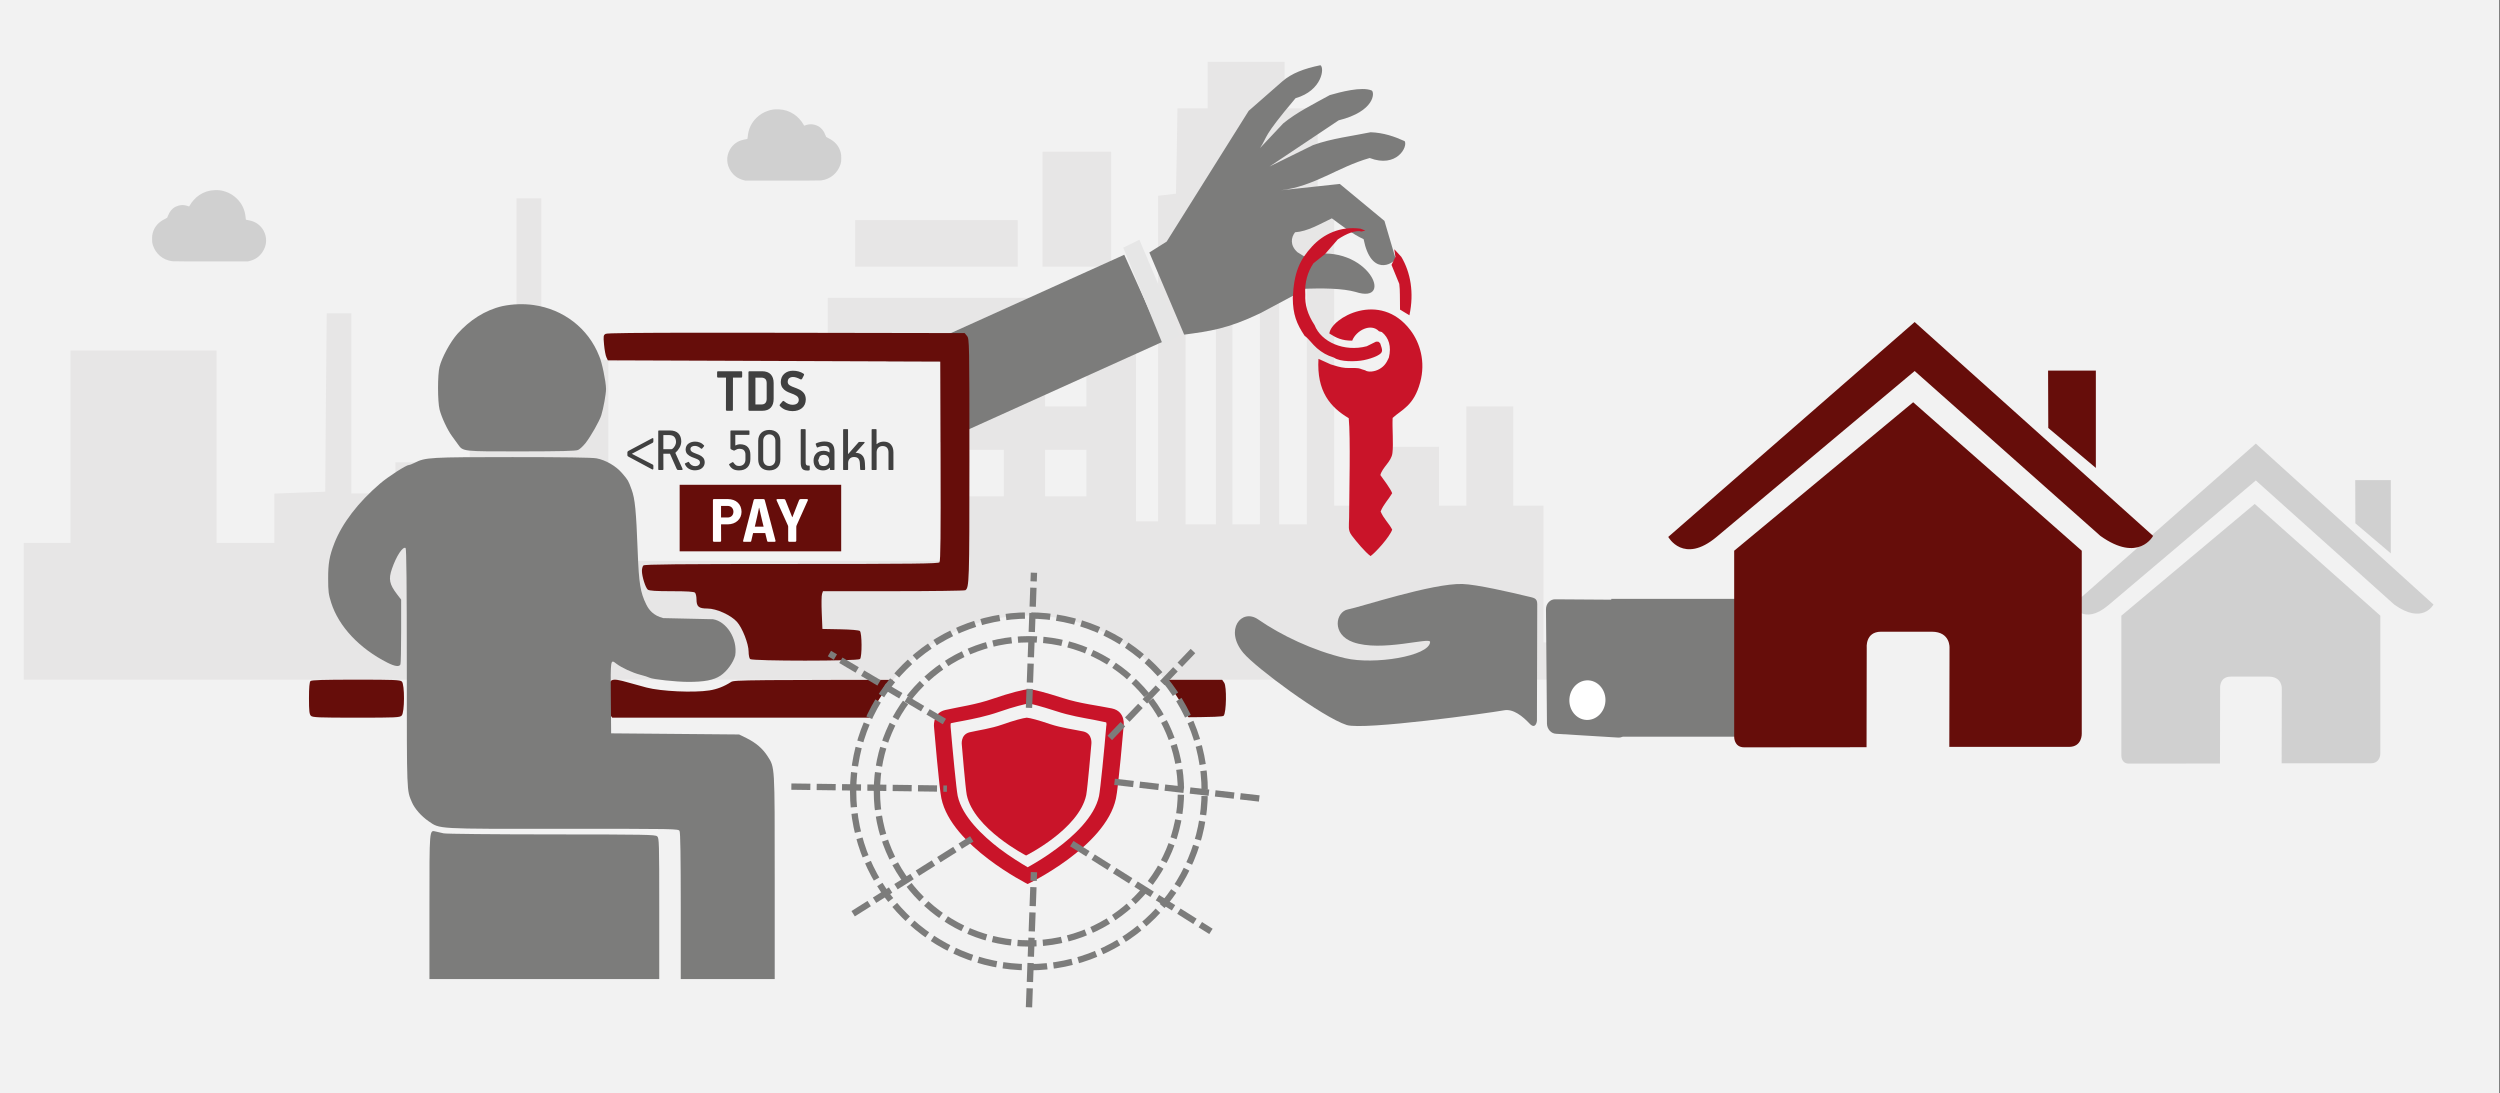 <svg width="526" height="230" xmlns="http://www.w3.org/2000/svg" xmlns:xlink="http://www.w3.org/1999/xlink" overflow="hidden"><rect width="100%" height="100%" fill="#808080" stroke="none"/><defs><clipPath id="clip0"><path d="M0 0 526 0 526 230 0 230Z" fill-rule="evenodd" clip-rule="evenodd"/></clipPath><clipPath id="clip1"><path d="M436 89 512 89 512 166 436 166Z" fill-rule="evenodd" clip-rule="evenodd"/></clipPath><clipPath id="clip2"><path d="M436 89 512 89 512 166 436 166Z" fill-rule="evenodd" clip-rule="evenodd"/></clipPath><clipPath id="clip3"><path d="M436 89 512 89 512 166 436 166Z" fill-rule="evenodd" clip-rule="evenodd"/></clipPath><clipPath id="clip4"><path d="M32 39 56 39 56 55 32 55Z" fill-rule="evenodd" clip-rule="evenodd"/></clipPath><clipPath id="clip5"><path d="M32 39 56 39 56 55 32 55Z" fill-rule="evenodd" clip-rule="evenodd"/></clipPath><clipPath id="clip6"><path d="M32 39 56 39 56 55 32 55Z" fill-rule="evenodd" clip-rule="evenodd"/></clipPath><clipPath id="clip7"><path d="M153 23 177 23 177 39 153 39Z" fill-rule="evenodd" clip-rule="evenodd"/></clipPath><clipPath id="clip8"><path d="M153 23 177 23 177 39 153 39Z" fill-rule="evenodd" clip-rule="evenodd"/></clipPath><clipPath id="clip9"><path d="M153 23 177 23 177 39 153 39Z" fill-rule="evenodd" clip-rule="evenodd"/></clipPath><clipPath id="clip10"><path d="M351 62 453 62 453 163 351 163Z" fill-rule="evenodd" clip-rule="evenodd"/></clipPath><clipPath id="clip11"><path d="M351 62 453 62 453 163 351 163Z" fill-rule="evenodd" clip-rule="evenodd"/></clipPath><clipPath id="clip12"><path d="M351 62 453 62 453 163 351 163Z" fill-rule="evenodd" clip-rule="evenodd"/></clipPath></defs><g clip-path="url(#clip0)"><rect x="0" y="0" width="525.239" height="230" fill="#FFFFFF" transform="scale(1.001 1)"/><rect x="0" y="0" width="525.239" height="230" fill="#F2F2F2" transform="scale(1.001 1)"/><path d="M0 115.617 0 101.233 4.93 101.233 9.826 101.233 9.826 81.01 9.826 60.748 25.173 60.748 40.52 60.748 40.52 81.01 40.52 101.233 46.596 101.233 52.672 101.233 52.672 96.06 52.672 90.847 58.019 90.651 63.366 90.455 63.505 71.682 63.679 52.909 66.283 52.909 68.852 52.909 68.852 71.839 68.852 90.808 73.505 90.808 78.123 90.808 78.123 87.516 78.123 84.263 85.935 84.263 93.747 84.263 93.747 73.485 93.747 62.707 98.678 62.707 103.573 62.707 103.573 45.737 103.573 28.728 106.178 28.728 108.782 28.728 108.782 45.737 108.782 62.707 116.906 62.707 124.996 62.707 124.996 73.485 124.996 84.263 140.621 84.263 156.246 84.263 156.246 92.768 156.246 101.233 162.6 101.233 168.988 101.233 168.988 75.445 168.988 49.656 201.383 49.656 233.778 49.656 233.778 73.172 233.778 96.687 236.104 96.687 238.431 96.687 238.431 62.433 238.431 28.179 240.306 27.983 242.181 27.748 242.354 18.773 242.493 9.798 245.653 9.798 248.847 9.798 248.847 4.899 248.847 0 256.937 0 265.027 0 265.027 4.899 265.027 9.798 268.499 9.798 271.971 9.798 271.971 18.93 271.971 28.101 273.707 28.101 275.443 28.101 275.443 60.748 275.443 93.395 279.228 93.395 282.978 93.395 282.978 87.202 282.978 81.01 290.2 81.01 297.457 81.01 297.457 87.202 297.457 93.395 300.339 93.395 303.22 93.395 303.22 82.97 303.22 72.505 308.151 72.505 313.081 72.505 313.081 82.97 313.081 93.395 316.241 93.395 319.435 93.395 319.435 107.778 319.435 122.162 323.498 122.162 327.525 122.162 327.525 126.081 327.525 130 163.78 130 0 130 0 115.617ZM250.583 70.859 250.583 44.405 247.389 44.405 244.194 44.405 244.194 70.859 244.194 97.314 247.389 97.314 250.583 97.314 250.583 70.859ZM259.819 70.859 259.819 44.405 256.937 44.405 254.055 44.405 254.055 70.859 254.055 97.314 256.937 97.314 259.819 97.314 259.819 70.859ZM269.68 70.859 269.68 44.405 266.763 44.405 263.881 44.405 263.881 70.859 263.881 97.314 266.763 97.314 269.68 97.314 269.68 70.859ZM188.64 86.536 188.64 81.637 184.3 81.637 179.96 81.637 179.96 86.536 179.96 91.435 184.3 91.435 188.64 91.435 188.64 86.536ZM206.001 86.536 206.001 81.637 201.661 81.637 197.321 81.637 197.321 86.536 197.321 91.435 201.661 91.435 206.001 91.435 206.001 86.536ZM223.362 86.536 223.362 81.637 219.021 81.637 214.681 81.637 214.681 86.536 214.681 91.435 219.021 91.435 223.362 91.435 223.362 86.536ZM188.64 67.606 188.64 62.707 184.3 62.707 179.96 62.707 179.96 67.606 179.96 72.505 184.3 72.505 188.64 72.505 188.64 67.606ZM206.001 67.606 206.001 62.707 201.661 62.707 197.321 62.707 197.321 67.606 197.321 72.505 201.661 72.505 206.001 72.505 206.001 67.606ZM223.362 67.606 223.362 62.707 219.021 62.707 214.681 62.707 214.681 67.606 214.681 72.505 219.021 72.505 223.362 72.505 223.362 67.606ZM174.752 38.212 174.752 33.313 191.835 33.313 208.918 33.313 208.918 38.212 208.918 43.111 191.835 43.111 174.752 43.111 174.752 38.212ZM214.126 31.04 214.126 18.93 221.348 18.93 228.57 18.93 228.57 31.04 228.57 43.111 221.348 43.111 214.126 43.111 214.126 31.04Z" fill="#E7E6E6" fill-rule="evenodd" transform="matrix(1.001 0 -0 1 5 13)"/><g clip-path="url(#clip1)"><g clip-path="url(#clip2)"><g clip-path="url(#clip3)"><path d="M10.334 69.969C10.334 69.969 10.267 71.668 11.926 71.668 13.991 71.668 31.084 71.646 31.084 71.646L31.112 55.948C31.112 55.948 30.842 53.36 33.353 53.36L41.302 53.36C44.272 53.36 44.09 55.948 44.09 55.948L44.056 71.595C44.056 71.595 60.263 71.595 62.808 71.595 64.915 71.595 64.819 69.48 64.819 69.48L64.819 40.54 38.391 17.031 10.334 40.54C10.334 40.54 10.334 69.969 10.334 69.969Z" fill="#D0D0D0" transform="matrix(1 0 -0 1 436 89)"/><path d="M0 38.352C0 38.352 2.382 42.742 7.577 38.352L38.624 12.086 67.733 38.188C73.747 42.526 76 38.188 76 38.188L38.624 4.332 0 38.352Z" fill="#D0D0D0" transform="matrix(1 0 -0 1 436 89)"/><path d="M67.027 12.024 59.54 12.024 59.571 21.104 67.027 27.43Z" fill="#D0D0D0" transform="matrix(1 0 -0 1 436 89)"/></g></g></g><path d="M77.757 0.034 129.021 0.034 129.444 0.645C129.994 1.44 129.904 6.935 129.33 7.589 128.996 7.969 124.12 8 64.894 8L0.818 8 0.409 7.447C0.094 7.02 0 6.205 0 3.884 0-0.427 0.151-0.539 4.336 0.644 5.637 1.012 7.293 1.468 8.015 1.657 11.097 2.464 17.897 2.778 21.225 2.266 22.822 2.021 24.359 1.423 25.795 0.488 26.464 0.052 28.568 0.034 77.757 0.034Z" fill="#660D0A" fill-rule="evenodd" transform="matrix(1.001 0 -0 1 128 143)"/><path d="M8.115 0 8.127 0.467C16.968 9.333 9.283 21.416 6.954 12.817 6.104 10.165 3.928 6.666 1.089 2.758L0 2.164Z" fill="#7C7C7B" fill-rule="evenodd" transform="matrix(0.549 -0.836 0.836 0.549 270.677 60.198)"/><rect x="0" y="0" width="98.542" height="19.999" fill="#7C7C7B" transform="matrix(0.912 -0.412 0.411 0.912 146.672 94.2)"/><path d="M12.46 0 15.707 1.93 3.553 20.131 0 18.138 12.46 0Z" fill="#E6E6E6" fill-rule="evenodd" transform="matrix(0.549 -0.836 0.836 0.549 229.492 62.514)"/><path d="M10.421 0 14.348 1.789 46.803 1.114 55.864 3.625C58.363 4.331 60.624 5.963 63.107 8.458 63.175 9.494 58.856 11.707 54.436 7.893 43.454 6.575 44.797 7.391 41.567 7.407L48.571 8.631C52.022 9.698 55.49 11.738 58.941 13.558 60.642 15.018 64.178 18.156 64.586 20.4 64.603 21.169 61.288 23.366 55.524 18.03L39.408 11.204 48.231 16.399C51.614 18.972 54.215 22.111 57.122 25.029 58.533 27.367 59.128 29.706 59.486 32.044 58.873 33.299 53.773 33.754 52.481 27.838 47.16 23.24 41.125 21.404 36.535 15.928L44.474 25.579 43.131 37.693 37.759 44.033C36.501 44.158 31.774 41.789 37.504 36.14 37.13 33.629 37.368 30.867 37.504 28.152 35.09 26.677 32.42 25.422 30.805 23.288 29.403 23.182 27.924 23.87 27.573 25.995L27.631 28.156 19.516 30.32 12.492 26.486C5.961 22.531 3.583 19.721 0 15.614Z" fill="#7C7C7B" fill-rule="evenodd" transform="matrix(0.549 -0.836 0.836 0.549 236.098 61.837)"/><path d="M13.131 8.706 13.726 8.861C15.207 10.069 15.774 11.897 15.2 14.244 14.704 15.328 14.293 16.033 13.195 16.661 12.238 17.203 10.856 17.381 10.211 16.908 9.07 16.622 9.361 16.475 8.1 16.428 7.455 16.405 6.789 16.467 6.115 16.413 4.982 16.32 3.975 15.971 2.99 15.669L0.404 14.5C0 21.378 2.927 24.7 6.767 26.985 7.164 31.036 6.874 42.515 6.845 47.968 6.831 49.78 6.541 50.524 7.426 51.701 8.397 52.979 10.19 55.133 11.345 56 12.387 55.28 15.384 51.965 15.902 50.431 15.172 49.029 14.081 48.115 13.471 46.605 14.13 45.025 15.087 44.157 15.895 42.778 15.597 41.888 14.116 39.92 13.414 38.952 13.861 37.271 15.732 36.148 15.951 34.32 16.192 32.33 15.887 29.139 15.994 26.931 17.914 25.157 20.444 24.414 21.783 19.457 22.967 15.081 21.734 11.115 19.728 8.466 13.315 0 3.012 5.918 2.693 9.171 4.223 10.139 5.379 10.681 7.497 10.673 8.334 8.505 11.451 6.901 13.131 8.706Z" fill="#C91429" fill-rule="evenodd" transform="matrix(1.001 0 -0 1 277 61)"/><path d="M21.332 4.43 22.821 6.051C24.749 9.295 25.534 13.597 24.517 18.333L22.542 17.142C22.491 14.723 22.576 13.141 22.387 11.729L20.752 7.731 21.575 6.048ZM14.264 0.119 15.258 0.513 14.447 0.714C13.319 0.352 11.307 1.119 9.46 2.376L6.794 5.441 4.338 7.404C3.138 9.195 2.46 11.438 2.627 13.99 2.518 16.032 3.083 18.131 4.588 20.407 5.963 23.964 10.797 26.095 15.537 24.855L17.498 23.883C18.2 23.932 17.874 23.77 18.374 24.24 18.866 25.723 19.126 26.136 17.744 26.849 16.941 27.262 15.826 27.594 14.9 27.781 13.279 28.105 9.95 28.178 8.648 27.238 7.201 26.792 6.18 26.192 5.08 25.261 4.118 24.442 3.3 23.195 2.489 22.66 0.774 20.083 0.036 18.139 0 14.711 0.246 9.226 1.476 6.657 4.06 3.846 6.383 1.31 9.972-0.489 14.264 0.119Z" fill="#C91429" fill-rule="evenodd" transform="matrix(1.001 0 -0 1 272 48)"/><path d="M0 5C-1.14416e-15 2.239 2.012 0 4.493 0 6.975-1.27313e-15 8.987 2.239 8.987 5 8.987 7.761 6.975 10 4.493 10 2.012 10-1.71624e-15 7.761 0 5Z" fill="#FFFFFF" fill-rule="evenodd" transform="matrix(1.001 0 -0 1 329 143)"/><rect x="0" y="0" width="36.947" height="29" fill="#7C7C7B" transform="matrix(-1.001 -8.75495e-08 8.74228e-08 -1 376 155)"/><path d="M-16.112-0.746-2.402-0.003C-1.344 0.055-0.263-0.823 0-1.952-0.071-10.448-0.142-18.945-0.214-27.442 0.049-28.571-0.061-28.937-1.12-28.982L-14.148-28.98C-15.207-29.025-16.14-28.111-16.221-26.949L-17.89-2.963C-17.97-1.801-17.17-0.803-16.112-0.746ZM-8.041-25.682C-5.947-25.682-4.251-23.815-4.251-21.513-4.251-19.21-5.948-17.343-8.041-17.343-10.134-17.343-11.832-19.21-11.832-21.513-11.832-23.816-10.135-25.682-8.041-25.682Z" fill="#7C7C7B" fill-rule="evenodd" transform="matrix(1 0.061 0.061 -0.998 343.345 126.331)"/><path d="M-59.735-10.065C-54.733-13.102-47.852-15.91-40.991-17.094-34.886-18.147-23.401-15.607-23.401-12.607-23.401-11.471-33.473-15.408-39.566-13.62-44.239-12.249-43.576-7.441-41.034-6.807-38.508-6.176-23.705-0.211-17.382-0.005-14.404 0.091-7.05-1.145-3.492-1.782-2.273-2-1.509-1.976-1.433-3.26-1.079-9.223-0.381-21.418-0-27.788 0.008-27.923-0.162-29.733-1.52-28.459-3.006-27.065-5.091-25.52-7.019-26.001-10.044-26.756-36.213-32.029-39.823-31.106-44.986-29.786-59.604-20.257-62.407-17.295-66.751-12.703-63.374-7.855-59.735-10.065Z" fill="#7C7C7B" fill-rule="evenodd" transform="matrix(1 0.061 0.061 -0.998 325.067 123.926)"/><g clip-path="url(#clip4)"><g clip-path="url(#clip5)"><g clip-path="url(#clip6)"><path d="M4.13 14.962C2.233 14.721 0.716 13.414 0.143 11.527 0.02 11.123 0.003 10.976 0 10.308-0.002 9.695 0.019 9.462 0.112 9.093 0.456 7.724 1.276 6.747 2.667 6.052 2.87 5.95 3.062 5.835 3.094 5.797 3.126 5.758 3.203 5.574 3.265 5.387 3.541 4.559 4.128 3.84 4.794 3.513 5.723 3.058 6.551 3.03 7.517 3.422 7.584 3.45 7.632 3.405 7.721 3.231 8.112 2.462 8.933 1.543 9.675 1.044 10.669 0.374 11.633 0.055 12.801 0.008 13.672-0.026 14.202 0.043 14.941 0.288 15.877 0.599 16.639 1.068 17.352 1.774 18.427 2.838 19.031 4.172 19.16 5.767 19.193 6.177 19.209 6.229 19.307 6.25 19.368 6.262 19.618 6.312 19.863 6.359 21.182 6.615 22.187 7.337 22.817 8.483 23.611 9.929 23.533 11.645 22.608 13.036 21.969 13.998 21.195 14.565 20.099 14.874L19.68 14.993 12.088 15.001C7.911 15.005 4.332 14.988 4.13 14.962Z" fill="#D0D0D0" transform="matrix(1.027 0 -0 1 32 40)"/></g></g></g><g clip-path="url(#clip7)"><g clip-path="url(#clip8)"><g clip-path="url(#clip9)"><path d="M-4.13-14.962C-2.233-14.721-0.716-13.414-0.143-11.527-0.02-11.123-0.003-10.976-0-10.308 0.002-9.695-0.019-9.462-0.112-9.093-0.456-7.724-1.276-6.747-2.667-6.052-2.87-5.95-3.062-5.835-3.094-5.797-3.126-5.758-3.203-5.574-3.265-5.387-3.541-4.559-4.128-3.84-4.794-3.513-5.723-3.058-6.551-3.03-7.517-3.422-7.584-3.45-7.632-3.405-7.721-3.231-8.112-2.462-8.933-1.543-9.675-1.044-10.669-0.374-11.633-0.055-12.801-0.008-13.672 0.026-14.202-0.043-14.941-0.288-15.877-0.599-16.639-1.068-17.352-1.774-18.427-2.838-19.031-4.172-19.16-5.767-19.193-6.177-19.209-6.229-19.307-6.25-19.368-6.262-19.618-6.312-19.863-6.359-21.182-6.615-22.187-7.337-22.817-8.483-23.611-9.929-23.533-11.645-22.608-13.036-21.969-13.998-21.195-14.565-20.099-14.874L-19.68-14.993-12.088-15.001C-7.911-15.005-4.332-14.988-4.13-14.962Z" fill="#D0D0D0" transform="matrix(1.027 8.98031e-08 8.74228e-08 -1 177 23)"/></g></g></g><rect x="0" y="0" width="69.899" height="42" fill="#F2F2F2" transform="matrix(1.001 0 -0 1 128 76)"/><path d="M-10.104 0C-16.939 0-19.424-0.078-19.657-0.3-19.869-0.503-19.971-1.669-19.971-3.907-19.971-6.58-19.892-7.289-19.559-7.607-19.2-7.949-17.968-8-10.029-8-1.528-8-0.881-7.969-0.477-7.543 0.146-6.887 0.164-0.983-0.455-0.393-0.814-0.051-2.056 0-10.104 0Z" fill="#660D0A" fill-rule="evenodd" transform="matrix(1.001 8.75495e-08 8.74228e-08 -1 85 143)"/><path d="M21.197 0.001C25.99-0.002 31.707 0.004 38.439 0.016L75.892 0.084 76.39 0.699C76.874 1.295 76.889 2.097 76.889 26.923 76.889 52.391 76.848 53.662 76.025 54.185 75.855 54.293 69.054 54.386 60.911 54.386L46.108 54.386 45.908 54.972C45.798 55.294 45.771 57.081 45.849 58.944L45.99 62.33 49.753 62.403C51.985 62.446 53.656 62.591 53.86 62.76 54.318 63.14 54.344 68.206 53.891 68.659L53.891 68.663C53.441 69.112 31.238 69.112 30.788 68.663 30.616 68.491 30.476 67.784 30.476 67.092 30.476 65.465 29.172 62.125 28.039 60.849 26.77 59.42 23.716 58.036 21.832 58.036 20 58.036 19.524 57.641 19.524 56.116 19.524 55.511 19.383 54.874 19.211 54.702 18.992 54.483 17.53 54.39 14.307 54.39 11.032 54.39 9.595 54.296 9.295 54.064 8.806 53.686 8.051 51.279 8.051 50.097 8.051 49.65 8.192 49.144 8.364 48.972 8.604 48.732 15.872 48.66 39.492 48.66 65.151 48.66 70.355 48.6 70.6 48.305 70.815 48.048 70.876 42.266 70.828 27.013L70.761 6.074 35.825 5.944 0.888 5.814 0.582 5.163C0.413 4.805 0.193 3.614 0.093 2.517-0.075 0.671-0.049 0.501 0.449 0.236 0.739 0.08 6.816 0.007 21.197 0.001Z" fill="#660D0A" fill-rule="evenodd" transform="matrix(1.001 0 -0 1 127 70)"/><path d="M41.261 17.693C40.905 17.701 40.625 17.814 40.419 18.034L40.104 18.881 40.367 19.723C40.547 19.945 40.85 20.061 41.273 20.069 41.629 20.061 41.909 19.948 42.115 19.728 42.321 19.508 42.425 19.226 42.43 18.882 42.431 18.543 42.337 18.262 42.147 18.039 41.957 17.817 41.662 17.701 41.261 17.693ZM14.204 14.915C14.565 14.907 14.911 14.969 15.241 15.1 15.572 15.231 15.862 15.434 16.112 15.71 16.144 15.743 16.155 15.78 16.146 15.819 16.137 15.858 16.113 15.898 16.073 15.939L15.723 16.357C15.678 16.411 15.632 16.436 15.584 16.432 15.536 16.428 15.483 16.398 15.425 16.344 15.247 16.18 15.051 16.052 14.838 15.959 14.624 15.866 14.408 15.819 14.191 15.817 13.902 15.819 13.675 15.879 13.509 15.998 13.343 16.116 13.259 16.281 13.255 16.492 13.258 16.686 13.331 16.846 13.473 16.973 13.616 17.101 13.812 17.21 14.061 17.302 14.407 17.426 14.747 17.56 15.08 17.703 15.414 17.846 15.691 18.04 15.911 18.284 16.132 18.527 16.246 18.862 16.255 19.287 16.251 19.753 16.073 20.144 15.721 20.462 15.369 20.781 14.863 20.946 14.204 20.959 13.734 20.96 13.31 20.851 12.932 20.633 12.553 20.414 12.272 20.083 12.089 19.638 12.075 19.604 12.073 19.575 12.081 19.549 12.088 19.523 12.108 19.503 12.141 19.49L12.802 19.179C12.841 19.161 12.873 19.16 12.899 19.177 12.925 19.195 12.944 19.218 12.957 19.247 13.089 19.506 13.27 19.71 13.498 19.858 13.726 20.006 13.987 20.081 14.282 20.084 14.567 20.078 14.799 20.002 14.979 19.858 15.158 19.713 15.251 19.536 15.257 19.328 15.254 19.117 15.181 18.951 15.037 18.83 14.894 18.709 14.694 18.6 14.438 18.504 14.157 18.402 13.848 18.283 13.511 18.148 13.174 18.012 12.882 17.822 12.634 17.578 12.386 17.334 12.257 16.999 12.244 16.573 12.262 16.027 12.46 15.616 12.839 15.339 13.219 15.063 13.673 14.921 14.204 14.915ZM41.455 14.888C42.24 14.895 42.786 15.089 43.092 15.469 43.399 15.849 43.545 16.371 43.532 17.033L43.532 20.757C43.532 20.849 43.493 20.894 43.415 20.892L42.702 20.892C42.658 20.891 42.627 20.88 42.61 20.858 42.593 20.837 42.584 20.813 42.585 20.785L42.585 20.42 42.546 20.407C42.352 20.608 42.136 20.753 41.9 20.842 41.664 20.932 41.403 20.975 41.118 20.974 40.473 20.965 39.981 20.774 39.642 20.402 39.304 20.03 39.134 19.532 39.131 18.909L39.132 18.909C39.134 18.315 39.312 17.825 39.667 17.441 40.022 17.057 40.545 16.858 41.234 16.845 41.444 16.845 41.664 16.875 41.894 16.934 42.123 16.993 42.311 17.08 42.456 17.195L42.495 17.181 42.495 16.872C42.498 16.514 42.407 16.249 42.224 16.076 42.04 15.903 41.745 15.816 41.338 15.817 41.161 15.82 40.938 15.852 40.669 15.914 40.401 15.975 40.178 16.051 40.001 16.142 39.91 16.182 39.845 16.155 39.806 16.061L39.586 15.467C39.573 15.426 39.572 15.39 39.584 15.359 39.596 15.328 39.618 15.306 39.651 15.292 39.891 15.169 40.172 15.071 40.494 14.999 40.816 14.926 41.136 14.889 41.455 14.888ZM5.379 14.191C5.432 14.21 5.461 14.253 5.465 14.321L5.465 14.861C5.465 14.911 5.451 14.968 5.424 15.031 5.397 15.094 5.354 15.14 5.296 15.171L0.935 17.478 5.322 19.745C5.396 19.788 5.439 19.841 5.452 19.904 5.464 19.966 5.468 20.026 5.465 20.082L5.465 20.622C5.456 20.68 5.428 20.726 5.379 20.76 5.33 20.795 5.272 20.794 5.205 20.757L0.234 18.085C0.15 18.045 0.09 18.001 0.054 17.954 0.017 17.907-0.001 17.856 0 17.802L0 17.208C-0.001 17.146 0.011 17.088 0.036 17.033 0.061 16.978 0.105 16.933 0.169 16.898L5.205 14.213C5.267 14.18 5.325 14.172 5.379 14.191ZM7.562 13.536 7.562 16.507 9.251 16.507C9.29 16.506 9.328 16.498 9.364 16.484 9.401 16.469 9.432 16.454 9.459 16.44 9.695 16.26 9.881 16.035 10.017 15.766 10.153 15.497 10.222 15.249 10.225 15.022 10.238 14.653 10.144 14.317 9.942 14.016 9.741 13.714 9.355 13.554 8.783 13.536ZM29.834 13.388C29.445 13.396 29.135 13.525 28.904 13.774 28.672 14.024 28.554 14.345 28.548 14.738L28.548 18.68C28.553 19.091 28.669 19.42 28.897 19.665 29.125 19.911 29.433 20.037 29.821 20.043 30.21 20.038 30.52 19.914 30.752 19.67 30.983 19.427 31.102 19.097 31.107 18.68L31.107 14.738C31.101 14.339 30.983 14.016 30.753 13.769 30.523 13.522 30.217 13.395 29.834 13.388ZM21.778 12.566 25.529 12.566C25.569 12.566 25.6 12.576 25.623 12.597 25.647 12.617 25.658 12.647 25.659 12.688L25.659 13.388C25.659 13.428 25.649 13.456 25.63 13.472 25.61 13.489 25.581 13.496 25.542 13.496L22.685 13.496 22.685 15.67 22.737 15.724C22.905 15.631 23.074 15.565 23.244 15.525 23.415 15.486 23.558 15.467 23.673 15.468 24.44 15.481 24.996 15.691 25.343 16.098 25.689 16.506 25.859 17.033 25.854 17.68L25.854 18.599C25.846 19.353 25.634 19.936 25.216 20.348 24.799 20.759 24.219 20.968 23.478 20.973 22.965 20.975 22.544 20.883 22.216 20.697 21.888 20.51 21.616 20.216 21.402 19.814 21.375 19.767 21.366 19.729 21.374 19.697 21.382 19.666 21.409 19.637 21.454 19.611L22.05 19.26C22.102 19.227 22.145 19.215 22.18 19.223 22.215 19.231 22.245 19.252 22.271 19.287 22.43 19.52 22.595 19.703 22.765 19.837 22.936 19.972 23.169 20.041 23.465 20.043 23.897 20.035 24.229 19.907 24.462 19.659 24.696 19.41 24.814 19.093 24.816 18.706L24.816 17.667C24.829 17.355 24.748 17.074 24.574 16.823 24.4 16.572 24.056 16.439 23.543 16.425 23.389 16.427 23.239 16.453 23.091 16.501 22.944 16.549 22.826 16.604 22.737 16.668 22.66 16.729 22.585 16.769 22.514 16.787 22.442 16.806 22.374 16.802 22.309 16.776L21.856 16.573C21.802 16.548 21.757 16.514 21.72 16.472 21.682 16.43 21.663 16.369 21.661 16.29L21.661 12.701C21.661 12.66 21.671 12.627 21.691 12.603 21.71 12.579 21.739 12.567 21.778 12.566ZM6.641 12.566 8.926 12.566C9.736 12.575 10.339 12.787 10.735 13.202 11.131 13.617 11.328 14.183 11.327 14.9 11.313 15.379 11.185 15.822 10.944 16.228 10.704 16.635 10.433 16.966 10.134 17.221 10.115 17.235 10.102 17.251 10.095 17.268 10.089 17.286 10.089 17.302 10.095 17.316 10.095 17.315 10.122 17.376 10.176 17.497 10.229 17.618 10.36 17.91 10.568 18.371 10.776 18.833 11.111 19.574 11.574 20.595 11.62 20.708 11.622 20.786 11.58 20.829 11.539 20.873 11.489 20.894 11.431 20.892L10.757 20.892C10.625 20.892 10.531 20.869 10.476 20.823 10.421 20.777 10.376 20.71 10.342 20.622L8.952 17.464 7.562 17.464 7.575 20.73C7.575 20.838 7.523 20.892 7.419 20.892L6.641 20.892C6.595 20.892 6.558 20.879 6.529 20.853 6.501 20.828 6.487 20.791 6.486 20.743L6.486 12.714C6.486 12.618 6.538 12.569 6.641 12.566ZM29.821 12.458C30.515 12.461 31.075 12.657 31.501 13.046 31.926 13.435 32.145 13.999 32.157 14.738L32.157 18.68C32.149 19.413 31.939 19.977 31.527 20.373 31.115 20.768 30.55 20.968 29.834 20.973 29.123 20.972 28.558 20.779 28.14 20.393 27.722 20.008 27.508 19.437 27.498 18.68L27.498 14.738C27.509 14.023 27.724 13.466 28.143 13.067 28.563 12.668 29.122 12.465 29.821 12.458ZM51.454 12.296 52.258 12.296C52.302 12.296 52.333 12.307 52.35 12.328 52.367 12.35 52.375 12.384 52.374 12.431L52.374 15.427 52.413 15.44C52.622 15.247 52.861 15.111 53.131 15.031 53.401 14.951 53.66 14.912 53.908 14.915 54.554 14.925 55.05 15.131 55.395 15.533 55.741 15.935 55.916 16.476 55.919 17.153L55.919 20.757C55.919 20.849 55.88 20.894 55.802 20.892L54.999 20.892C54.954 20.892 54.923 20.882 54.906 20.862 54.889 20.841 54.881 20.811 54.882 20.77L54.882 17.167C54.884 16.775 54.785 16.459 54.585 16.217 54.384 15.976 54.068 15.851 53.635 15.844 53.253 15.852 52.951 15.975 52.728 16.215 52.506 16.456 52.392 16.768 52.388 17.153L52.388 20.757C52.39 20.849 52.346 20.894 52.258 20.892L51.467 20.892C51.428 20.892 51.396 20.882 51.373 20.862 51.35 20.841 51.338 20.811 51.337 20.77L51.337 12.431C51.337 12.339 51.376 12.294 51.454 12.296ZM45.462 12.296 46.266 12.296C46.31 12.296 46.341 12.306 46.358 12.327 46.375 12.347 46.383 12.377 46.382 12.418L46.382 17.491 46.434 17.505 48.591 15.049C48.616 15.023 48.643 15.005 48.672 14.995 48.701 14.986 48.734 14.981 48.773 14.982L49.732 14.982C49.778 14.982 49.813 14.994 49.837 15.017 49.862 15.04 49.874 15.069 49.875 15.103 49.874 15.123 49.866 15.144 49.852 15.164 49.838 15.184 49.824 15.204 49.81 15.225L47.967 17.276C48.198 17.273 48.428 17.305 48.659 17.373 48.889 17.442 49.1 17.562 49.291 17.734 49.508 17.933 49.664 18.177 49.76 18.468 49.855 18.759 49.911 19.081 49.927 19.435L49.978 20.663C49.98 20.743 49.968 20.801 49.941 20.838 49.915 20.874 49.867 20.892 49.797 20.892L49.11 20.892C49.04 20.892 48.992 20.875 48.966 20.843 48.94 20.811 48.927 20.764 48.928 20.703L48.864 19.448C48.855 19.087 48.765 18.784 48.594 18.537 48.423 18.291 48.106 18.163 47.642 18.153 47.238 18.162 46.929 18.288 46.717 18.53 46.504 18.773 46.397 19.074 46.395 19.435L46.395 20.757C46.397 20.849 46.354 20.894 46.266 20.892L45.475 20.892C45.435 20.892 45.404 20.882 45.381 20.862 45.358 20.841 45.346 20.811 45.345 20.77L45.345 12.431C45.345 12.39 45.355 12.358 45.374 12.334 45.394 12.309 45.423 12.297 45.462 12.296ZM36.551 12.296 37.342 12.296C37.381 12.296 37.413 12.306 37.436 12.327 37.459 12.347 37.471 12.377 37.472 12.418L37.472 19.219C37.469 19.521 37.513 19.723 37.601 19.823 37.69 19.923 37.837 19.969 38.043 19.961L38.212 19.961C38.268 19.963 38.302 19.985 38.314 20.027 38.326 20.068 38.331 20.113 38.328 20.163L38.328 20.797C38.328 20.851 38.316 20.892 38.293 20.921 38.27 20.949 38.238 20.966 38.199 20.973 38.143 20.986 38.079 20.994 38.007 20.997 37.935 20.999 37.878 21 37.835 21 37.266 20.999 36.887 20.849 36.697 20.548 36.508 20.247 36.42 19.799 36.434 19.205L36.434 12.431C36.434 12.39 36.444 12.358 36.464 12.334 36.483 12.309 36.512 12.297 36.551 12.296ZM26.914 1.456 26.914 7.099 28.187 7.099C28.562 7.095 28.838 6.988 29.016 6.779 29.193 6.569 29.28 6.28 29.279 5.911L29.279 2.604C29.276 2.196 29.174 1.901 28.973 1.721 28.773 1.541 28.489 1.452 28.122 1.456ZM25.682 0.108 28.304 0.108C29.122 0.115 29.733 0.337 30.138 0.772 30.543 1.208 30.745 1.814 30.744 2.59L30.744 5.925C30.744 6.714 30.543 7.328 30.142 7.766 29.742 8.205 29.142 8.427 28.343 8.434L25.682 8.434C25.61 8.433 25.553 8.414 25.512 8.375 25.47 8.336 25.449 8.279 25.448 8.205L25.448 0.337C25.448 0.187 25.526 0.11 25.682 0.108ZM19.08 0.108 23.934 0.108C23.999 0.109 24.047 0.128 24.08 0.165 24.112 0.203 24.129 0.256 24.129 0.324L24.129 1.2C24.13 1.275 24.117 1.334 24.09 1.377 24.062 1.42 24.01 1.442 23.934 1.443L22.194 1.443 22.181 8.218C22.181 8.298 22.162 8.354 22.123 8.386 22.084 8.419 22.026 8.435 21.948 8.434L20.949 8.434C20.877 8.435 20.82 8.419 20.779 8.388 20.738 8.357 20.716 8.305 20.716 8.231L20.729 1.443 19.08 1.443C19.002 1.443 18.946 1.425 18.911 1.387 18.876 1.349 18.858 1.287 18.859 1.2L18.859 0.337C18.858 0.263 18.876 0.206 18.911 0.167 18.946 0.128 19.002 0.108 19.08 0.108ZM34.763 0C35.187-0.001 35.589 0.048 35.971 0.148 36.352 0.248 36.702 0.406 37.022 0.62 37.109 0.684 37.151 0.748 37.148 0.811 37.145 0.873 37.116 0.953 37.06 1.051L36.723 1.699C36.683 1.772 36.628 1.815 36.558 1.827 36.488 1.84 36.414 1.829 36.334 1.794 36.086 1.656 35.834 1.543 35.578 1.456 35.322 1.369 35.077 1.324 34.841 1.321 34.532 1.315 34.266 1.391 34.045 1.547 33.824 1.704 33.708 1.975 33.697 2.361 33.718 2.684 33.874 2.931 34.165 3.101 34.456 3.272 34.755 3.407 35.062 3.508 35.443 3.64 35.82 3.799 36.191 3.983 36.562 4.167 36.87 4.421 37.117 4.743 37.364 5.065 37.492 5.5 37.502 6.046 37.484 6.833 37.218 7.438 36.702 7.861 36.187 8.283 35.527 8.497 34.724 8.501 34.236 8.503 33.764 8.422 33.309 8.259 32.853 8.095 32.46 7.839 32.128 7.49 32.049 7.419 32.006 7.352 31.998 7.288 31.991 7.224 32.025 7.143 32.102 7.045L32.608 6.451C32.683 6.367 32.75 6.333 32.811 6.348 32.871 6.364 32.942 6.407 33.023 6.478 33.259 6.69 33.529 6.857 33.834 6.979 34.139 7.102 34.422 7.164 34.685 7.167 35.15 7.161 35.49 7.061 35.705 6.868 35.92 6.675 36.026 6.423 36.023 6.114 36.011 5.752 35.847 5.47 35.529 5.267 35.212 5.064 34.814 4.882 34.334 4.723 33.993 4.61 33.665 4.461 33.348 4.276 33.031 4.091 32.77 3.846 32.564 3.541 32.359 3.236 32.252 2.847 32.245 2.374 32.264 1.632 32.511 1.052 32.987 0.636 33.464 0.219 34.056 0.007 34.763 0Z" fill="#404040" fill-rule="evenodd" transform="matrix(1.001 0 -0 1 132 78)"/><rect x="0" y="0" width="33.951" height="14" fill="#660D0A" transform="matrix(1.001 0 -0 1 143 102)"/><path d="M9.683 1.839C9.624 2.13 9.565 2.419 9.507 2.707 9.45 2.994 9.387 3.284 9.32 3.575L8.806 5.807 10.651 5.807C10.558 5.425 10.463 5.036 10.365 4.64 10.267 4.243 10.176 3.854 10.091 3.473L9.728 1.839ZM1.706 1.443 1.706 3.881 3.098 3.881C3.466 3.875 3.758 3.763 3.975 3.543 4.192 3.324 4.303 3.033 4.308 2.669 4.307 2.344 4.203 2.061 3.998 1.821 3.792 1.581 3.492 1.455 3.098 1.443ZM13.609 0.001 14.803 0.001C14.915-0.003 15.005 0.011 15.073 0.041 15.142 0.07 15.198 0.135 15.242 0.234L16.661 3.807 16.707 3.807C16.805 3.565 16.945 3.208 17.127 2.736 17.31 2.265 17.493 1.794 17.676 1.325 17.858 0.855 17.999 0.501 18.096 0.263 18.137 0.169 18.189 0.102 18.252 0.061 18.314 0.02 18.419-0 18.565 0.001L19.684 0.001C19.837 0.004 19.927 0.037 19.954 0.097 19.981 0.158 19.976 0.223 19.941 0.292L17.613 5.485C17.576 5.562 17.551 5.627 17.539 5.68 17.527 5.733 17.521 5.794 17.522 5.864L17.522 8.737C17.521 8.825 17.497 8.891 17.449 8.934 17.4 8.978 17.334 9 17.25 9L16.088 9C15.907 8.998 15.816 8.915 15.816 8.752L15.816 5.835C15.817 5.784 15.812 5.732 15.801 5.68 15.79 5.627 15.77 5.572 15.74 5.514L13.397 0.307C13.362 0.23 13.354 0.161 13.373 0.099 13.392 0.037 13.471 0.004 13.609 0.001ZM8.867 0.001 10.575 0.001C10.645-0.002 10.709 0.01 10.768 0.037 10.826 0.064 10.868 0.12 10.892 0.205 11.271 1.62 11.648 3.038 12.024 4.457 12.4 5.876 12.774 7.293 13.145 8.708 13.157 8.74 13.162 8.779 13.16 8.825 13.161 8.87 13.147 8.911 13.118 8.945 13.089 8.98 13.037 8.998 12.963 9L11.648 9C11.58 9.001 11.527 8.988 11.488 8.964 11.448 8.939 11.421 8.897 11.406 8.84 11.337 8.555 11.268 8.274 11.197 7.995 11.126 7.716 11.06 7.439 10.998 7.162L8.444 7.162C8.408 7.306 8.35 7.547 8.27 7.886 8.189 8.225 8.116 8.543 8.051 8.84 8.035 8.904 8.006 8.947 7.964 8.969 7.922 8.991 7.87 9.002 7.809 9L6.569 9C6.406 8.998 6.325 8.944 6.327 8.84 6.328 8.818 6.331 8.799 6.337 8.781 6.343 8.763 6.35 8.744 6.358 8.723L8.565 0.205C8.587 0.145 8.622 0.097 8.67 0.059 8.719 0.021 8.784 0.002 8.867 0.001ZM0.287 0.001 3.098 0.001C4.006 0.014 4.717 0.267 5.231 0.758 5.744 1.25 6.005 1.897 6.014 2.699 5.998 3.466 5.724 4.091 5.193 4.575 4.661 5.059 3.968 5.308 3.113 5.324L1.706 5.324 1.721 8.767C1.721 8.925 1.631 9.002 1.45 9L0.287 9C0.196 9 0.125 8.982 0.076 8.944 0.026 8.905 0.001 8.847 0 8.767L0 0.219C0.001 0.14 0.026 0.083 0.076 0.05 0.125 0.016 0.196-0 0.287 0.001Z" fill="#FFFFFF" fill-rule="evenodd" transform="matrix(1.001 0 -0 1 150 105)"/><path d="M-71.242-110.953C-72.606-110.629-72.572-110.225-72.572-126.831L-72.572-142-48.421-142-24.27-142-24.27-127.179C-24.27-113.123-24.293-112.338-24.705-111.965-25.104-111.605-26.995-111.571-46.893-111.561-59.093-111.552-69.064-111.456-69.598-111.334-70.122-111.215-70.861-111.044-71.242-110.953ZM-55.112-32.173C-72.43-32.173-73.449-32.232-75.662-33.359-76.177-33.622-76.734-33.837-76.898-33.837-77.453-33.837-81.243-36.279-82.923-37.72-87.567-41.7-90.945-46.121-92.581-50.358-93.595-52.987-93.869-54.557-93.864-57.728-93.861-60.424-93.778-61.076-93.215-62.839-91.623-67.834-87.267-72.467-81.369-75.442-79.807-76.23-78.884-76.343-78.666-75.775-78.586-75.568-78.521-72.421-78.521-68.781L-78.521-62.162-79.383-61.034C-80.989-58.932-81.205-57.855-80.456-55.68-79.522-52.967-78.185-50.929-77.585-51.3-77.408-51.409-77.331-59.097-77.329-76.581-77.326-103.168-77.363-102.2-76.254-104.797-75.685-106.128-74.278-107.736-72.777-108.768-70.316-110.461-71.424-110.398-44.447-110.385-20.669-110.373-20.243-110.385-19.998-110.838-19.832-111.148-19.75-116.419-19.75-126.651L-19.75-142-9.875-142-0-142-0-120.536C-0-96.817 0.041-97.514-1.514-95.085-2.528-93.502-3.981-92.257-5.943-91.291L-7.484-90.533-20.933-90.414-34.383-90.295-34.446-82.748C-34.513-74.594-34.526-74.674-33.285-75.643-32.237-76.459-29.875-77.557-28.315-77.952-27.465-78.167-26.556-78.456-26.296-78.593-25.66-78.929-20.836-79.456-18.279-79.469-14.805-79.486-12.808-79.104-11.388-78.149-10.039-77.242-8.709-75.416-8.303-73.914-7.748-70.327-10.199-66.731-12.968-66.286L-18.203-66.167-23.437-66.048C-25.543-65.509-26.456-64.279-26.994-63.195-28.245-60.648-28.546-58.788-28.8-52.023-29.122-43.438-29.368-40.938-30.081-39.002-30.8-37.048-30.767-37.104-32.068-35.569-33.345-34.061-35.534-32.788-37.46-32.433-38.394-32.261-44.372-32.173-55.112-32.173ZM-50.676-0.18C-52.768 0.113-54.975 0.055-57.225-0.405-60.954-1.261-64.157-3.416-66.69-6.24-68.201-7.96-69.95-11.188-70.453-13.183-70.873-14.851-70.868-20.457-70.445-22.167-70.05-23.764-68.763-26.515-67.821-27.775-67.43-28.298-66.867-29.073-66.57-29.496-65.51-31.006-65.691-30.986-53.263-30.974-45.019-30.965-41.82-30.887-41.337-30.677L-41.337-30.677C-40.974-30.519-40.259-29.855-39.748-29.201-38.655-27.805-36.822-24.565-36.453-23.377-36.003-21.933-35.453-18.886-35.454-17.844-35.455-16.334-36.352-12.022-36.894-10.918-39.16-5.099-44.401-1.06-50.676-0.18Z" fill="#7C7C7B" fill-rule="evenodd" transform="matrix(1.001 8.75495e-08 8.74228e-08 -1 163 64)"/><path d="M0 37C-9.40755e-15 16.566 16.541 0 36.947 0 57.351-9.42119e-15 73.893 16.566 73.893 37 73.893 57.435 57.351 74 36.947 74 16.541 74-1.41113e-14 57.435 0 37Z" stroke="#7C7C7B" stroke-width="1.331" stroke-miterlimit="8" stroke-dasharray="3.994 1.331" fill="#F2F2F2" fill-rule="evenodd" transform="matrix(1.001 0 -0 1 179.5 129.5)"/><path d="M0 32C-8.13626e-15 14.327 14.306 0 31.954 0 49.601-8.14806e-15 63.907 14.327 63.907 32 63.907 49.673 49.601 64 31.954 64 14.306 64-1.22044e-14 49.673 0 32Z" stroke="#7C7C7B" stroke-width="1.331" stroke-miterlimit="8" stroke-dasharray="3.994 1.331" fill="#F2F2F2" fill-rule="evenodd" transform="matrix(1.001 0 -0 1 184.5 134.5)"/><path d="M14.042 0C14 0 14 0 14 0 14 0 14 0 14 0 13.257 0.072 11.316 0.579 8.879 1.448 6.401 2.317 4.006 2.607 1.982 3.077 0 3.584 0.372 5.793 0.372 5.793 0.372 5.793 1.115 14.772 1.404 16.256 2.891 23.352 13.877 29 13.877 29 13.877 29 13.877 29 13.877 29 13.877 29 24.986 23.461 26.514 16.292 26.803 14.772 27.588 5.648 27.588 5.648 27.588 5.648 27.959 3.367 25.895 2.896 23.83 2.462 21.393 2.172 18.874 1.34 16.437 0.507 14.785 0.072 14.042 0 14.042 0 14.042 0 14.042 0Z" fill="#C91429" fill-rule="evenodd" transform="matrix(1.001 0 -0 1 202 151)"/><path d="M20.45 0C20.408 0 20.408 0 20.408 0 20.408 0 20.408 0 20.408 0 19.334 0.074 16.484 0.78 12.931 2.005 9.337 3.268 5.825 3.714 2.892 4.382 0 5.051 0.537 8.207 0.537 8.207 0.537 8.207 1.611 20.909 2.066 22.988 4.173 32.978 20.202 41 20.202 41 20.202 41 20.202 41 20.202 41 20.202 41 36.562 33.201 38.751 23.025 39.247 20.909 40.362 7.91 40.362 7.91 40.362 7.91 40.941 4.679 37.883 4.048 34.826 3.417 31.232 3.045 27.555 1.857 23.961 0.706 21.565 0.074 20.491 0 20.491 0 20.491 0 20.491 0L20.45 0ZM26.233 4.642C29.043 5.571 31.769 6.016 34.165 6.462 34.165 6.462 36.314 6.908 36.685 6.982 36.685 6.982 36.768 6.982 36.768 7.539 36.768 7.613 36.727 7.613 36.727 7.725 36.314 12.664 35.487 21.057 35.198 22.505 34.248 26.888 29.828 30.936 26.316 33.535 24.003 35.281 21.73 36.618 20.202 37.472 18.756 36.618 16.525 35.244 14.253 33.535 10.783 30.861 6.445 26.813 5.495 22.468 5.205 21.057 4.42 12.812 4.007 7.947 4.007 7.873 4.007 7.873 4.007 7.762 3.966 7.576 4.007 7.353 4.049 7.168 4.792 7.019 5.619 6.833 6.527 6.685 8.841 6.239 11.485 5.719 14.253 4.754 17.351 3.677 19.541 3.157 20.45 3.008 21.028 3.12 22.557 3.454 26.233 4.642Z" fill="#C91429" fill-rule="evenodd" transform="matrix(1.001 0 -0 1 196 145)"/><path d="M0 0-1.041-28.432" stroke="#7C7C7B" stroke-width="1.331" stroke-miterlimit="8" stroke-dasharray="3.994 1.331" fill="#F2F2F2" fill-rule="evenodd" transform="matrix(-1.001 -0 -0 1 216.5 148.932)"/><path d="M0 0-17.936-18.757" stroke="#7C7C7B" stroke-width="1.331" stroke-miterlimit="8" stroke-dasharray="3.994 1.331" fill="#F2F2F2" fill-rule="evenodd" transform="matrix(-1.001 -0 -0 1 233.5 155.257)"/><path d="M0 0 31.03 3.569" stroke="#7C7C7B" stroke-width="1.331" stroke-miterlimit="8" stroke-dasharray="3.994 1.331" fill="#F2F2F2" fill-rule="evenodd" transform="matrix(1.001 0 -0 1 234.5 164.5)"/><path d="M0 0 24.164 14.313" stroke="#7C7C7B" stroke-width="1.331" stroke-miterlimit="8" stroke-dasharray="3.994 1.331" fill="#F2F2F2" fill-rule="evenodd" transform="matrix(-1.001 -8.75495e-08 8.74228e-08 -1 198.699 151.813)"/><path d="M0 0 29.254 18.468" stroke="#7C7C7B" stroke-width="1.331" stroke-miterlimit="8" stroke-dasharray="3.994 1.331" fill="#F2F2F2" fill-rule="evenodd" transform="matrix(1.001 0 -0 1 225.5 177.5)"/><path d="M0 0 32.697 0.429" stroke="#7C7C7B" stroke-width="1.331" stroke-miterlimit="8" stroke-dasharray="3.994 1.331" fill="#F2F2F2" fill-rule="evenodd" transform="matrix(1.001 0 -0 1 166.5 165.5)"/><path d="M0 0-24.936-15.746" stroke="#7C7C7B" stroke-width="1.331" stroke-miterlimit="8" stroke-dasharray="3.994 1.331" fill="#F2F2F2" fill-rule="evenodd" transform="matrix(-1.001 -0 -0 1 179.5 192.246)"/><path d="M0 0-1.041-28.432" stroke="#7C7C7B" stroke-width="1.331" stroke-miterlimit="8" stroke-dasharray="3.994 1.331" fill="#F2F2F2" fill-rule="evenodd" transform="matrix(-1.001 -0 -0 1 216.5 211.932)"/><g clip-path="url(#clip10)"><g clip-path="url(#clip11)"><g clip-path="url(#clip12)"><path d="M13.733 92.986C13.733 92.986 13.644 95.243 15.849 95.243 18.593 95.243 41.308 95.214 41.308 95.214L41.346 74.352C41.346 74.352 40.987 70.913 44.325 70.913L54.888 70.913C58.836 70.913 58.593 74.352 58.593 74.352L58.548 95.146C58.548 95.146 80.086 95.146 83.469 95.146 86.269 95.146 86.141 92.335 86.141 92.335L86.141 53.875 51.02 22.633 13.733 53.875C13.733 53.875 13.733 92.986 13.733 92.986Z" fill="#660D0A" transform="matrix(1.01 0 -0 1 351 62)"/><path d="M0 50.967C0 50.967 3.166 56.802 10.07 50.967L51.33 16.062 90.014 50.75C98.006 56.514 101 50.75 101 50.75L51.33 5.756 0 50.967Z" fill="#660D0A" transform="matrix(1.01 0 -0 1 351 62)"/><path d="M89.076 15.98 79.125 15.98 79.166 28.046 89.076 36.453Z" fill="#660D0A" transform="matrix(1.01 0 -0 1 351 62)"/></g></g></g></g></svg>